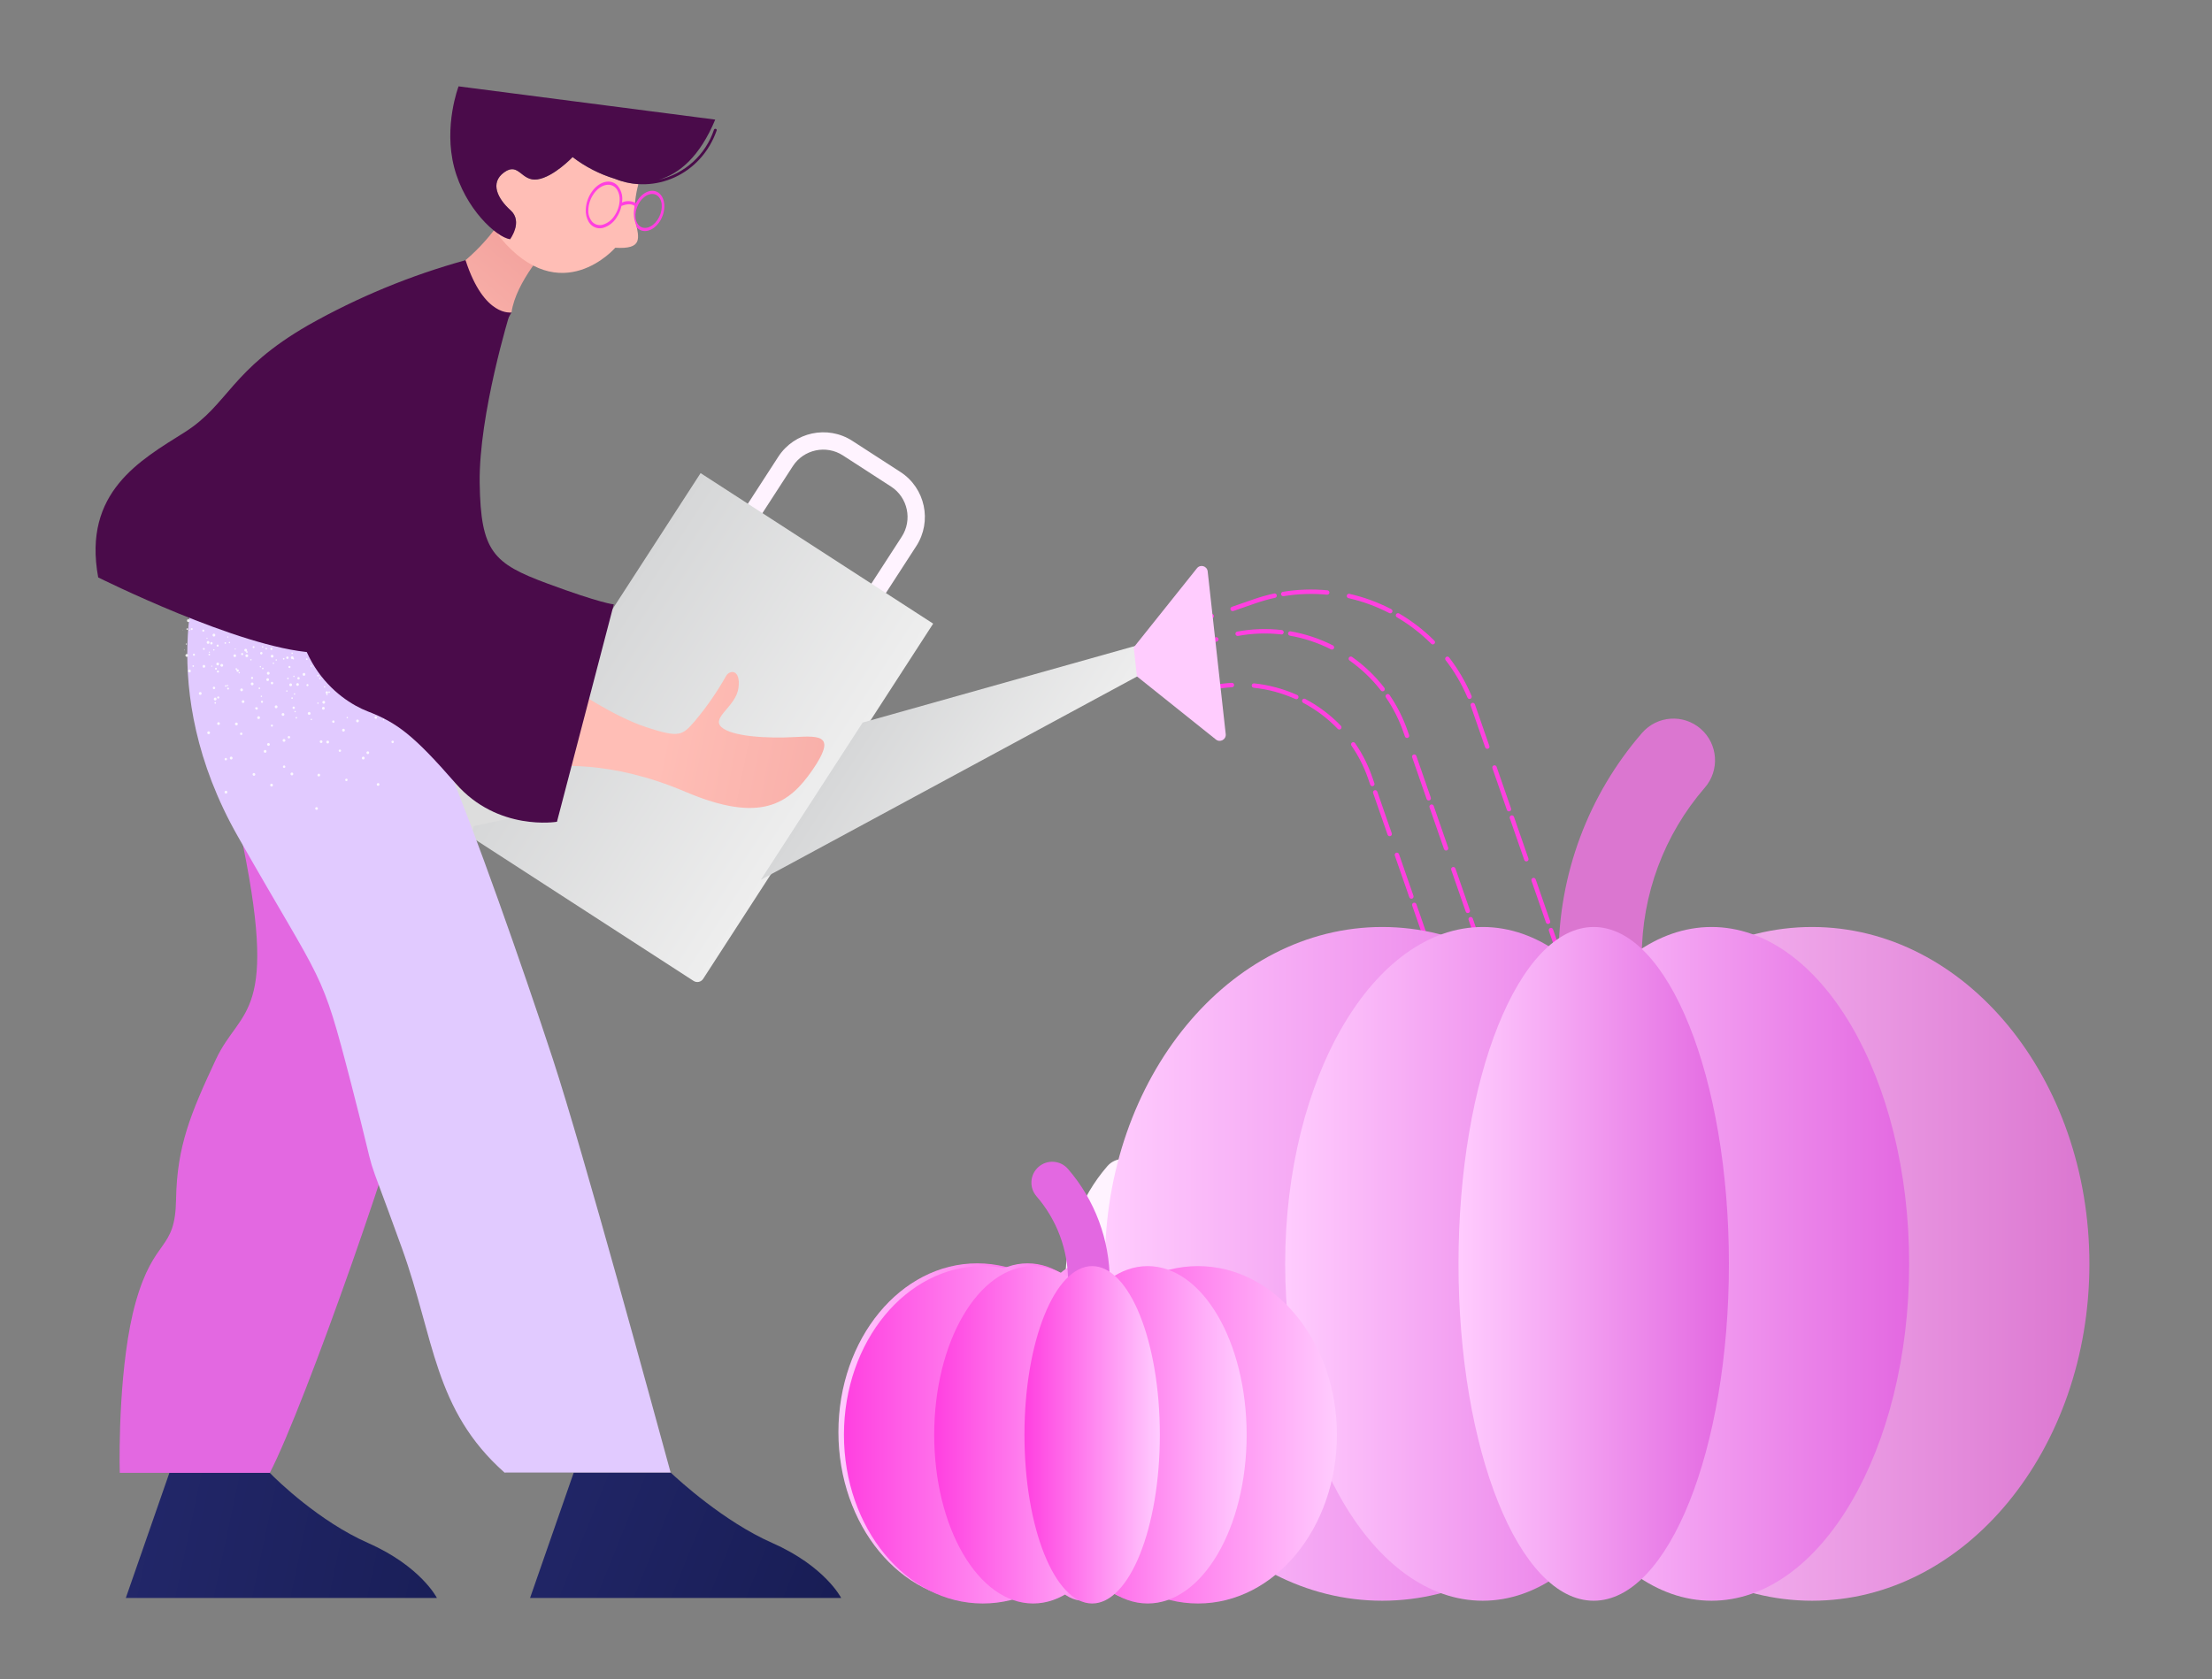 <svg width="187" height="142" viewBox="0 0 187 142" fill="none" xmlns="http://www.w3.org/2000/svg">
<rect x="0" y="0" width="187" height="142" fill="#808080" stroke="none"/>
<path d="M127.453 99.248C127.55 99.214 127.602 99.108 127.568 99.011L126.344 95.486C126.311 95.388 126.204 95.337 126.107 95.371C126.01 95.404 125.958 95.511 125.992 95.608L127.216 99.133C127.249 99.23 127.356 99.282 127.453 99.248ZM125.985 95.018C126.082 94.984 126.133 94.878 126.1 94.781L124.876 91.256C124.842 91.159 124.736 91.107 124.639 91.141C124.542 91.175 124.49 91.281 124.524 91.378L125.748 94.903C125.781 95 125.888 95.052 125.985 95.018ZM124.15 89.731C124.247 89.697 124.298 89.591 124.264 89.494L123.041 85.969C123.007 85.871 122.901 85.82 122.804 85.854C122.706 85.887 122.655 85.993 122.689 86.091L123.912 89.616C123.946 89.713 124.052 89.765 124.15 89.731ZM122.681 85.501C122.779 85.467 122.83 85.361 122.796 85.264L121.573 81.739C121.539 81.641 121.433 81.59 121.336 81.624C121.238 81.658 121.187 81.764 121.221 81.861L122.444 85.386C122.478 85.483 122.584 85.535 122.681 85.501ZM120.846 80.214C120.944 80.18 120.995 80.074 120.961 79.977L119.738 76.452C119.704 76.354 119.598 76.303 119.5 76.337C119.403 76.37 119.352 76.477 119.386 76.574L120.609 80.099C120.643 80.196 120.749 80.248 120.846 80.214ZM119.378 75.984C119.475 75.95 119.527 75.844 119.493 75.747L118.27 72.222C118.236 72.124 118.13 72.073 118.032 72.107C117.935 72.141 117.884 72.247 117.917 72.344L119.141 75.869C119.175 75.966 119.281 76.018 119.378 75.984ZM117.543 70.697C117.64 70.663 117.692 70.557 117.658 70.46L116.434 66.935C116.401 66.837 116.295 66.786 116.197 66.82C116.1 66.853 116.048 66.959 116.082 67.057L117.306 70.582C117.339 70.679 117.446 70.731 117.543 70.697ZM116.075 66.467C116.172 66.433 116.224 66.327 116.19 66.23L116.006 65.7C115.652 64.68 115.164 63.717 114.556 62.836C114.497 62.751 114.381 62.73 114.296 62.789C114.212 62.847 114.191 62.963 114.249 63.048C114.838 63.901 115.311 64.834 115.654 65.823L115.838 66.352C115.871 66.449 115.978 66.501 116.075 66.467ZM113.285 61.676C113.31 61.667 113.333 61.654 113.353 61.634C113.427 61.563 113.43 61.445 113.358 61.37C112.481 60.458 111.468 59.694 110.346 59.101C110.255 59.053 110.142 59.087 110.094 59.178C110.046 59.269 110.081 59.382 110.172 59.43C111.259 60.005 112.24 60.745 113.09 61.629C113.142 61.683 113.219 61.699 113.285 61.676ZM109.65 59.114C109.697 59.097 109.737 59.063 109.759 59.014C109.802 58.92 109.76 58.81 109.666 58.767C108.508 58.246 107.283 57.915 106.025 57.783C105.923 57.773 105.831 57.847 105.821 57.95C105.81 58.052 105.884 58.144 105.987 58.154C107.205 58.282 108.391 58.602 109.513 59.108C109.558 59.128 109.607 59.129 109.65 59.114ZM104.205 58.101C104.282 58.074 104.335 57.999 104.33 57.914C104.324 57.811 104.236 57.733 104.133 57.739C103.042 57.801 101.96 58.016 100.918 58.377L100.456 58.538C100.359 58.572 100.307 58.678 100.341 58.775C100.375 58.873 100.481 58.924 100.578 58.89L101.04 58.73C102.05 58.38 103.098 58.171 104.155 58.111C104.172 58.11 104.189 58.107 104.205 58.101Z" fill="#FF40E0"/>
<path d="M132.222 100.459C132.319 100.425 132.37 100.319 132.336 100.222L131.113 96.697C131.079 96.599 130.973 96.548 130.876 96.582C130.778 96.615 130.727 96.722 130.761 96.819L131.984 100.344C132.018 100.441 132.124 100.493 132.222 100.459ZM130.753 96.229C130.851 96.195 130.902 96.089 130.868 95.992L129.645 92.467C129.611 92.37 129.505 92.318 129.408 92.352C129.31 92.386 129.259 92.492 129.293 92.589L130.516 96.114C130.55 96.212 130.656 96.263 130.753 96.229ZM128.918 90.942C129.016 90.908 129.067 90.802 129.033 90.704L127.81 87.18C127.776 87.082 127.67 87.031 127.572 87.065C127.475 87.098 127.424 87.204 127.458 87.302L128.681 90.827C128.715 90.924 128.821 90.976 128.918 90.942ZM127.45 86.712C127.547 86.678 127.599 86.572 127.565 86.475L126.342 82.95C126.308 82.852 126.202 82.801 126.104 82.835C126.007 82.869 125.956 82.975 125.989 83.072L127.213 86.597C127.247 86.694 127.353 86.746 127.45 86.712ZM125.615 81.425C125.712 81.391 125.764 81.285 125.73 81.188L124.506 77.663C124.472 77.565 124.366 77.514 124.269 77.547C124.172 77.581 124.12 77.687 124.154 77.785L125.378 81.31C125.411 81.407 125.518 81.459 125.615 81.425ZM124.147 77.195C124.244 77.161 124.295 77.055 124.262 76.958L123.038 73.433C123.004 73.335 122.898 73.284 122.801 73.318C122.704 73.352 122.652 73.458 122.686 73.555L123.91 77.08C123.943 77.177 124.05 77.229 124.147 77.195ZM122.312 71.908C122.409 71.874 122.46 71.768 122.426 71.67L121.203 68.146C121.169 68.048 121.063 67.997 120.966 68.03C120.868 68.064 120.817 68.17 120.851 68.268L122.074 71.793C122.108 71.89 122.214 71.942 122.312 71.908ZM120.843 67.678C120.941 67.644 120.992 67.538 120.958 67.441L119.735 63.916C119.701 63.818 119.595 63.767 119.498 63.801C119.4 63.834 119.349 63.941 119.383 64.038L120.606 67.563C120.64 67.66 120.746 67.712 120.843 67.678ZM119.008 62.391C119.106 62.357 119.157 62.251 119.123 62.153L119.001 61.802C118.626 60.722 118.113 59.701 117.475 58.767C117.416 58.682 117.3 58.659 117.215 58.718C117.131 58.776 117.109 58.892 117.167 58.977C117.787 59.884 118.285 60.876 118.649 61.924L118.771 62.276C118.805 62.373 118.911 62.424 119.008 62.391ZM116.943 58.446C116.962 58.439 116.98 58.429 116.996 58.417C117.078 58.354 117.092 58.236 117.029 58.155C116.256 57.156 115.339 56.279 114.305 55.548C114.221 55.488 114.104 55.508 114.045 55.592C113.985 55.676 114.005 55.793 114.09 55.852C115.094 56.563 115.984 57.414 116.735 58.383C116.785 58.448 116.87 58.471 116.943 58.446ZM112.662 54.916C112.706 54.9 112.745 54.868 112.768 54.824C112.814 54.732 112.777 54.62 112.685 54.573C111.556 54.001 110.352 53.601 109.109 53.383C109.008 53.364 108.911 53.433 108.893 53.535C108.876 53.636 108.943 53.733 109.045 53.75C110.252 53.962 111.421 54.351 112.517 54.906C112.564 54.93 112.616 54.932 112.662 54.916ZM108.399 53.636C108.465 53.613 108.515 53.554 108.524 53.481C108.535 53.378 108.462 53.286 108.359 53.274C107.104 53.13 105.837 53.174 104.594 53.405C104.492 53.423 104.426 53.521 104.445 53.622C104.464 53.724 104.561 53.791 104.662 53.772C105.868 53.548 107.098 53.505 108.317 53.645C108.346 53.648 108.374 53.644 108.399 53.636ZM99.368 55.46L102.889 54.238C102.987 54.204 103.038 54.098 103.004 54C102.97 53.903 102.864 53.852 102.767 53.885L99.246 55.107C99.148 55.141 99.097 55.247 99.131 55.345C99.165 55.442 99.271 55.494 99.368 55.46Z" fill="#FF40E0"/>
<path d="M138.771 100.703C138.869 100.669 138.92 100.563 138.886 100.465L137.898 97.617C137.864 97.52 137.758 97.468 137.66 97.502C137.563 97.536 137.512 97.642 137.546 97.739L138.534 100.588C138.568 100.685 138.674 100.736 138.771 100.703ZM137.538 97.15C137.636 97.116 137.687 97.01 137.653 96.912L136.43 93.387C136.396 93.29 136.29 93.238 136.192 93.272C136.095 93.306 136.044 93.412 136.077 93.51L137.301 97.034C137.335 97.132 137.441 97.183 137.538 97.15ZM135.703 91.862C135.8 91.828 135.852 91.722 135.818 91.625L134.594 88.1C134.561 88.003 134.455 87.951 134.357 87.985C134.26 88.019 134.208 88.125 134.242 88.222L135.466 91.747C135.5 91.844 135.606 91.896 135.703 91.862ZM134.235 87.632C134.332 87.599 134.384 87.493 134.35 87.395L133.126 83.87C133.092 83.773 132.986 83.721 132.889 83.755C132.792 83.789 132.74 83.895 132.774 83.993L133.998 87.517C134.031 87.615 134.137 87.666 134.235 87.632ZM132.4 82.345C132.497 82.311 132.548 82.205 132.515 82.108L131.291 78.583C131.257 78.486 131.151 78.434 131.054 78.468C130.956 78.502 130.905 78.608 130.939 78.705L132.162 82.23C132.196 82.328 132.302 82.379 132.4 82.345ZM130.932 78.115C131.029 78.082 131.08 77.975 131.046 77.878L129.823 74.353C129.789 74.256 129.683 74.204 129.586 74.238C129.488 74.272 129.437 74.378 129.471 74.475L130.694 78C130.728 78.098 130.834 78.149 130.932 78.115ZM129.096 72.828C129.194 72.794 129.245 72.688 129.211 72.591L127.988 69.066C127.954 68.969 127.848 68.917 127.751 68.951C127.653 68.985 127.602 69.091 127.636 69.188L128.859 72.713C128.893 72.811 128.999 72.862 129.096 72.828ZM127.628 68.598C127.726 68.564 127.777 68.458 127.743 68.361L126.52 64.836C126.486 64.739 126.38 64.687 126.282 64.721C126.185 64.755 126.134 64.861 126.167 64.958L127.391 68.483C127.425 68.581 127.531 68.632 127.628 68.598ZM125.793 63.311C125.89 63.277 125.942 63.171 125.908 63.074L124.761 59.769C124.735 59.694 124.709 59.62 124.682 59.547C124.647 59.451 124.542 59.401 124.446 59.434C124.445 59.435 124.444 59.435 124.443 59.435C124.346 59.471 124.296 59.578 124.332 59.675C124.358 59.746 124.384 59.818 124.408 59.89L125.556 63.196C125.59 63.293 125.696 63.345 125.793 63.311ZM124.294 59.093C124.298 59.091 124.302 59.09 124.306 59.088C124.401 59.048 124.445 58.938 124.405 58.844C123.913 57.68 123.274 56.586 122.507 55.59C122.444 55.508 122.327 55.494 122.245 55.556C122.164 55.619 122.148 55.736 122.211 55.818C122.959 56.788 123.582 57.855 124.062 58.989C124.1 59.08 124.203 59.124 124.294 59.093ZM121.19 54.481C121.216 54.472 121.24 54.457 121.261 54.436C121.333 54.364 121.333 54.245 121.26 54.173C120.371 53.284 119.368 52.51 118.279 51.872C118.19 51.82 118.076 51.851 118.024 51.939C117.972 52.028 118.002 52.142 118.091 52.194C119.152 52.816 120.13 53.57 120.997 54.436C121.049 54.489 121.125 54.503 121.19 54.481ZM117.593 51.85C117.636 51.835 117.674 51.803 117.697 51.759C117.744 51.668 117.709 51.555 117.617 51.508C116.498 50.927 115.308 50.492 114.081 50.213C113.981 50.19 113.881 50.253 113.858 50.353C113.836 50.454 113.899 50.554 113.999 50.577C115.195 50.849 116.354 51.273 117.446 51.839C117.493 51.864 117.546 51.866 117.593 51.85ZM112.262 50.275C112.329 50.252 112.38 50.192 112.387 50.117C112.396 50.014 112.321 49.923 112.219 49.913C110.965 49.794 109.699 49.837 108.456 50.041C108.354 50.058 108.285 50.154 108.302 50.256C108.319 50.357 108.415 50.426 108.516 50.41C109.728 50.21 110.962 50.168 112.184 50.285C112.211 50.287 112.238 50.284 112.262 50.275ZM107.815 50.542C107.903 50.511 107.956 50.419 107.936 50.326C107.914 50.225 107.815 50.161 107.714 50.183C107.139 50.309 106.563 50.471 106.003 50.665L104.142 51.311C104.045 51.345 103.993 51.451 104.027 51.548C104.061 51.646 104.167 51.697 104.264 51.664L106.125 51.018C106.671 50.828 107.233 50.67 107.794 50.548C107.801 50.546 107.808 50.544 107.815 50.542ZM98.983 53.497L102.504 52.275C102.601 52.241 102.652 52.135 102.619 52.037C102.585 51.94 102.479 51.888 102.381 51.922L98.86 53.144C98.763 53.178 98.712 53.284 98.745 53.382C98.779 53.479 98.885 53.531 98.983 53.497Z" fill="#FF40E0"/>
<path d="M64.204 49.408L68.273 52.042C70.367 53.398 73.177 52.794 74.535 50.696L77.461 46.177C78.819 44.079 78.22 41.268 76.126 39.912L72.056 37.278C69.962 35.922 67.152 36.526 65.794 38.624L62.868 43.143C61.51 45.242 62.109 48.052 64.204 49.408ZM75.329 41.143C76.746 42.061 77.151 43.962 76.232 45.382L73.306 49.901C72.387 51.32 70.487 51.729 69.07 50.811L65.001 48.177C63.583 47.26 63.178 45.358 64.097 43.939L67.023 39.42C67.942 38 69.842 37.592 71.26 38.509L75.329 41.143Z" fill="#FFF3FF"/>
<path d="M39.956 70.851L58.634 82.943C58.905 83.119 59.268 83.041 59.444 82.769L78.889 52.733L59.228 40.005L39.783 70.04C39.607 70.312 39.684 70.675 39.956 70.851Z" fill="url(#paint0_linear)"/>
<path d="M98.508 53.904L72.924 61.099L64.317 74.394L96.505 56.997L98.508 53.904Z" fill="url(#paint1_linear)"/>
<path d="M102.793 62.532L96.117 57.196L95.845 54.739L101.188 48.05C101.472 47.693 102.045 47.858 102.095 48.311L103.621 62.075C103.671 62.528 103.149 62.816 102.793 62.532Z" fill="#FFCCFE"/>
<path d="M47.3 68.292L40.038 69.855L38.487 77.105L36.93 69.846L29.674 68.292L36.936 66.755L38.487 59.479L40.03 66.747L47.3 68.292Z" fill="#DDDDDD"/>
<path d="M91.842 114.563C90.87 114.563 90.082 113.773 90.082 112.798V108.085C90.082 104.603 91.336 101.237 93.614 98.607C94.252 97.871 95.364 97.793 96.098 98.432C96.833 99.071 96.911 100.185 96.273 100.921C94.552 102.909 93.603 105.453 93.603 108.085V112.798C93.603 113.773 92.815 114.563 91.842 114.563Z" fill="#FFF3FF"/>
<path d="M82.618 135.352C89.101 135.352 94.357 128.966 94.357 121.088C94.357 113.21 89.101 106.823 82.618 106.823C76.135 106.823 70.879 113.21 70.879 121.088C70.879 128.966 76.135 135.352 82.618 135.352Z" fill="url(#paint2_linear)"/>
<path d="M86.873 135.352C91.492 135.352 95.237 128.966 95.237 121.088C95.237 113.21 91.492 106.823 86.873 106.823C82.254 106.823 78.509 113.21 78.509 121.088C78.509 128.966 82.254 135.352 86.873 135.352Z" fill="url(#paint3_linear)"/>
<path d="M100.813 135.352C107.296 135.352 112.551 128.966 112.551 121.088C112.551 113.21 107.296 106.823 100.813 106.823C94.33 106.823 89.074 113.21 89.074 121.088C89.074 128.966 94.33 135.352 100.813 135.352Z" fill="url(#paint4_linear)"/>
<path d="M96.558 135.352C101.177 135.352 104.922 128.966 104.922 121.088C104.922 113.21 101.177 106.823 96.558 106.823C91.939 106.823 88.194 113.21 88.194 121.088C88.194 128.966 91.939 135.352 96.558 135.352Z" fill="url(#paint5_linear)"/>
<path d="M91.569 135.352C94.73 135.352 97.292 128.966 97.292 121.088C97.292 113.21 94.73 106.823 91.569 106.823C88.409 106.823 85.847 113.21 85.847 121.088C85.847 128.966 88.409 135.352 91.569 135.352Z" fill="url(#paint6_linear)"/>
<path d="M135.276 93.838C133.333 93.838 131.759 92.26 131.759 90.314V80.903C131.759 73.949 134.264 67.227 138.814 61.977C140.087 60.507 142.309 60.35 143.775 61.626C145.242 62.902 145.399 65.128 144.126 66.597C140.686 70.566 138.793 75.646 138.793 80.902V90.313C138.792 92.26 137.218 93.838 135.276 93.838Z" fill="#DB76D0"/>
<path d="M116.853 135.352C129.8 135.352 140.297 122.599 140.297 106.867C140.297 91.136 129.8 78.383 116.853 78.383C103.905 78.383 93.408 91.136 93.408 106.867C93.408 122.599 103.905 135.352 116.853 135.352Z" fill="url(#paint7_linear)"/>
<path d="M125.351 135.352C134.577 135.352 142.055 122.599 142.055 106.867C142.055 91.136 134.577 78.383 125.351 78.383C116.126 78.383 108.647 91.136 108.647 106.867C108.647 122.599 116.126 135.352 125.351 135.352Z" fill="url(#paint8_linear)"/>
<path d="M153.192 135.352C166.14 135.352 176.636 122.599 176.636 106.867C176.636 91.136 166.14 78.383 153.192 78.383C140.244 78.383 129.748 91.136 129.748 106.867C129.748 122.599 140.244 135.352 153.192 135.352Z" fill="url(#paint9_linear)"/>
<path d="M144.693 135.352C153.919 135.352 161.398 122.599 161.398 106.867C161.398 91.136 153.919 78.383 144.693 78.383C135.468 78.383 127.989 91.136 127.989 106.867C127.989 122.599 135.468 135.352 144.693 135.352Z" fill="url(#paint10_linear)"/>
<path d="M134.73 135.352C141.042 135.352 146.159 122.599 146.159 106.867C146.159 91.136 141.042 78.383 134.73 78.383C128.417 78.383 123.3 91.136 123.3 106.867C123.3 122.599 128.417 135.352 134.73 135.352Z" fill="url(#paint11_linear)"/>
<path d="M92.056 114.796C93.029 114.796 93.817 114.006 93.817 113.031V108.319C93.817 104.836 92.562 101.47 90.284 98.841C89.647 98.105 88.534 98.026 87.8 98.665C87.066 99.304 86.987 100.419 87.625 101.155C89.347 103.142 90.295 105.686 90.295 108.318V113.031C90.295 114.006 91.083 114.796 92.056 114.796Z" fill="#E368E1"/>
<path d="M101.28 135.586C94.797 135.586 89.542 129.199 89.542 121.321C89.542 113.443 94.797 107.056 101.28 107.056C107.763 107.056 113.019 113.443 113.019 121.321C113.019 129.199 107.763 135.586 101.28 135.586Z" fill="url(#paint12_linear)"/>
<path d="M97.025 135.586C92.406 135.586 88.662 129.199 88.662 121.321C88.662 113.443 92.406 107.056 97.025 107.056C101.645 107.056 105.389 113.443 105.389 121.321C105.389 129.199 101.645 135.586 97.025 135.586Z" fill="url(#paint13_linear)"/>
<path d="M83.086 135.586C76.603 135.586 71.347 129.199 71.347 121.321C71.347 113.443 76.603 107.056 83.086 107.056C89.569 107.056 94.824 113.443 94.824 121.321C94.824 129.199 89.569 135.586 83.086 135.586Z" fill="url(#paint14_linear)"/>
<path d="M87.34 135.586C82.721 135.586 78.977 129.199 78.977 121.321C78.977 113.443 82.721 107.056 87.34 107.056C91.96 107.056 95.704 113.443 95.704 121.321C95.704 129.199 91.96 135.586 87.34 135.586Z" fill="url(#paint15_linear)"/>
<path d="M92.329 135.586C89.169 135.586 86.606 129.199 86.606 121.321C86.606 113.443 89.169 107.056 92.329 107.056C95.49 107.056 98.052 113.443 98.052 121.321C98.052 129.199 95.49 135.586 92.329 135.586Z" fill="url(#paint16_linear)"/>
<path d="M65.268 130.458C61.222 128.673 57.413 125.187 56.693 124.513H48.504L44.811 135.118L71.112 135.119C71.113 135.119 69.764 132.442 65.268 130.458Z" fill="url(#paint17_linear)"/>
<path d="M31.093 130.458C27.046 128.673 23.446 125.211 22.809 124.538L14.321 124.537L10.636 135.118L36.937 135.119C36.937 135.119 35.588 132.442 31.093 130.458Z" fill="url(#paint18_linear)"/>
<path d="M22.464 47.504L21.586 50.854C19.302 57.013 18.841 63.697 20.257 70.109C23.724 86.185 20.341 85.081 18.237 89.609C16.125 94.134 14.96 96.915 14.885 101.396C14.816 105.881 13.051 104.502 11.463 110.137C10.068 115.111 10.073 122.823 10.126 124.538L22.81 124.539C25.761 118.878 34.185 94.839 35.339 88.925C36.38 83.579 36.792 77.335 36.811 71.605L36.87 54.216L22.464 47.504Z" fill="#E368E1"/>
<path d="M42.654 124.52C42.697 124.518 42.739 124.513 42.783 124.513H56.694C55.389 119.755 49.322 97.439 46.734 89.542C44.14 81.628 40.026 69.954 37.714 64.499C35.411 61.278 35.457 61.215 33.928 59.371C31.179 56.057 28.381 55.359 27.401 51.225C24.301 50.708 20.233 48.868 17.131 47.275C16.921 47.795 12.925 58.081 20.104 70.719C27.473 83.688 27.096 81.64 29.687 91.64C32.279 101.643 30.301 95.359 33.973 105.527C36.748 113.208 36.662 119.189 42.654 124.52Z" fill="#E1CAFF"/>
<path opacity="0.86" d="M21.957 56.395C21.968 56.426 22.003 56.443 22.034 56.431C22.035 56.431 22.035 56.431 22.036 56.431C22.066 56.417 22.08 56.381 22.066 56.35C22.055 56.319 22.02 56.303 21.989 56.314C21.988 56.315 21.988 56.315 21.987 56.315C21.958 56.33 21.945 56.365 21.957 56.395ZM23.298 55.828C23.309 55.859 23.344 55.875 23.375 55.864C23.375 55.863 23.376 55.863 23.377 55.863C23.408 55.85 23.423 55.814 23.411 55.782C23.4 55.751 23.365 55.735 23.334 55.746C23.333 55.747 23.333 55.747 23.332 55.747C23.302 55.761 23.287 55.796 23.298 55.828ZM24.643 55.26C24.652 55.289 24.683 55.306 24.713 55.297C24.715 55.297 24.716 55.296 24.718 55.296C24.749 55.282 24.764 55.247 24.752 55.215C24.741 55.183 24.706 55.167 24.675 55.179C24.674 55.179 24.674 55.179 24.673 55.179C24.644 55.191 24.629 55.224 24.64 55.254C24.641 55.256 24.642 55.258 24.643 55.26ZM26.296 60.89C26.325 60.903 26.36 60.889 26.373 60.86C26.373 60.859 26.374 60.858 26.374 60.858C26.387 60.827 26.373 60.791 26.343 60.778C26.313 60.765 26.278 60.778 26.265 60.808C26.265 60.809 26.265 60.809 26.265 60.81C26.251 60.841 26.265 60.876 26.296 60.89ZM26.854 59.512C26.886 59.524 26.921 59.51 26.936 59.479C26.947 59.448 26.932 59.413 26.901 59.4C26.873 59.386 26.84 59.397 26.826 59.424C26.825 59.427 26.823 59.429 26.823 59.432C26.81 59.463 26.824 59.498 26.854 59.512ZM27.416 58.134C27.446 58.147 27.481 58.133 27.494 58.103C27.494 58.103 27.494 58.102 27.494 58.102C27.507 58.069 27.493 58.033 27.463 58.017C27.43 58.007 27.395 58.023 27.382 58.054C27.37 58.086 27.385 58.121 27.416 58.134ZM32.374 60.874C32.385 60.905 32.42 60.921 32.451 60.91C32.452 60.91 32.452 60.91 32.452 60.909C32.484 60.894 32.497 60.857 32.481 60.826C32.468 60.799 32.437 60.785 32.408 60.793C32.377 60.807 32.361 60.842 32.374 60.874ZM24.208 58.473C24.228 58.495 24.262 58.499 24.285 58.48C24.287 58.478 24.289 58.476 24.29 58.474C24.314 58.452 24.315 58.416 24.294 58.392C24.293 58.391 24.292 58.39 24.291 58.389C24.272 58.366 24.238 58.363 24.215 58.382C24.213 58.384 24.211 58.386 24.209 58.388C24.186 58.41 24.184 58.446 24.206 58.47C24.206 58.471 24.207 58.472 24.208 58.473ZM25.238 57.421C25.255 57.44 25.283 57.443 25.304 57.428L25.308 57.428C25.313 57.428 25.317 57.426 25.32 57.422C25.334 57.408 25.341 57.388 25.338 57.369C25.335 57.355 25.33 57.343 25.321 57.333C25.299 57.31 25.262 57.309 25.239 57.331C25.239 57.332 25.239 57.332 25.238 57.332C25.214 57.356 25.214 57.396 25.238 57.42C25.237 57.421 25.238 57.421 25.238 57.421ZM26.267 56.369C26.29 56.391 26.326 56.39 26.348 56.367C26.348 56.367 26.348 56.367 26.349 56.366C26.373 56.344 26.375 56.308 26.353 56.284C26.352 56.283 26.351 56.282 26.35 56.281C26.331 56.258 26.297 56.255 26.274 56.274C26.272 56.276 26.27 56.278 26.268 56.28C26.244 56.304 26.244 56.344 26.268 56.368C26.267 56.369 26.267 56.369 26.267 56.369ZM29.295 60.678C29.297 60.712 29.323 60.739 29.357 60.742C29.392 60.74 29.419 60.711 29.418 60.676C29.417 60.643 29.39 60.616 29.356 60.615C29.323 60.618 29.297 60.645 29.295 60.678ZM18.387 61.26C18.425 61.307 18.494 61.315 18.542 61.276C18.544 61.275 18.547 61.273 18.549 61.27C18.596 61.228 18.601 61.156 18.56 61.108C18.522 61.061 18.453 61.053 18.405 61.092C18.403 61.093 18.4 61.095 18.398 61.097C18.352 61.14 18.347 61.212 18.387 61.26ZM20.463 59.404C20.502 59.451 20.571 59.458 20.619 59.419C20.621 59.418 20.623 59.416 20.625 59.414C20.674 59.371 20.678 59.297 20.635 59.248C20.597 59.202 20.528 59.195 20.481 59.233C20.48 59.234 20.479 59.236 20.477 59.237C20.43 59.28 20.424 59.352 20.463 59.404ZM22.543 57.547C22.584 57.594 22.656 57.6 22.703 57.559C22.704 57.558 22.704 57.558 22.705 57.558C22.752 57.514 22.757 57.441 22.715 57.391C22.674 57.344 22.602 57.339 22.554 57.38L22.553 57.381C22.505 57.423 22.5 57.498 22.543 57.547ZM24.619 55.691C24.65 55.724 24.699 55.736 24.742 55.72C24.756 55.718 24.77 55.711 24.781 55.701C24.798 55.686 24.809 55.664 24.814 55.642L24.818 55.641C24.827 55.603 24.817 55.563 24.791 55.535C24.753 55.487 24.684 55.48 24.636 55.518C24.634 55.52 24.632 55.522 24.63 55.524C24.583 55.568 24.578 55.641 24.619 55.691ZM26.646 68.355C26.642 68.418 26.69 68.474 26.753 68.479C26.814 68.485 26.868 68.441 26.874 68.38C26.875 68.378 26.875 68.375 26.875 68.373C26.879 68.309 26.831 68.254 26.767 68.249C26.705 68.244 26.651 68.292 26.646 68.354C26.646 68.354 26.646 68.354 26.646 68.355ZM26.838 65.532C26.832 65.595 26.878 65.651 26.941 65.656C27.004 65.662 27.059 65.616 27.065 65.553C27.066 65.551 27.066 65.548 27.066 65.546C27.072 65.483 27.026 65.427 26.963 65.421C26.898 65.42 26.844 65.468 26.838 65.532ZM27.033 62.705C27.027 62.768 27.073 62.823 27.136 62.829C27.137 62.829 27.138 62.829 27.14 62.829C27.201 62.835 27.255 62.791 27.261 62.73C27.261 62.728 27.261 62.725 27.261 62.723C27.264 62.659 27.217 62.603 27.154 62.594C27.09 62.592 27.036 62.641 27.033 62.705ZM27.224 59.882C27.218 59.945 27.265 60.001 27.328 60.006C27.39 60.012 27.446 59.966 27.452 59.903C27.452 59.901 27.452 59.898 27.452 59.896C27.459 59.834 27.413 59.778 27.35 59.771C27.287 59.765 27.231 59.81 27.224 59.873C27.225 59.877 27.224 59.88 27.224 59.882ZM17.132 56.381C17.15 56.44 17.213 56.473 17.272 56.455C17.274 56.454 17.275 56.454 17.277 56.453C17.337 56.431 17.369 56.364 17.347 56.303C17.327 56.244 17.263 56.211 17.203 56.231C17.203 56.231 17.202 56.231 17.202 56.231C17.142 56.253 17.11 56.32 17.132 56.381ZM19.743 55.48C19.76 55.541 19.824 55.575 19.884 55.557C19.944 55.534 19.975 55.468 19.955 55.408C19.938 55.35 19.879 55.316 19.821 55.332C19.819 55.333 19.816 55.334 19.813 55.335C19.754 55.355 19.722 55.419 19.741 55.478C19.742 55.479 19.743 55.48 19.743 55.48ZM21.418 65.585C21.472 65.614 21.539 65.594 21.568 65.54C21.569 65.538 21.57 65.536 21.571 65.534C21.599 65.476 21.575 65.406 21.517 65.376C21.463 65.347 21.395 65.368 21.366 65.422C21.365 65.424 21.364 65.426 21.363 65.428C21.337 65.487 21.361 65.556 21.418 65.585ZM22.646 63.051C22.7 63.08 22.767 63.059 22.796 63.006C22.797 63.004 22.798 63.002 22.799 63C22.828 62.941 22.804 62.871 22.745 62.842C22.691 62.813 22.624 62.834 22.595 62.888C22.594 62.89 22.593 62.892 22.592 62.894C22.566 62.952 22.589 63.021 22.646 63.051ZM23.876 60.52C23.933 60.547 24.001 60.522 24.028 60.465C24.056 60.407 24.034 60.338 23.978 60.307C23.92 60.279 23.851 60.302 23.821 60.359C23.795 60.419 23.818 60.488 23.876 60.52ZM25.104 57.981C25.157 58.011 25.224 57.99 25.253 57.936C25.255 57.934 25.256 57.932 25.256 57.93C25.283 57.872 25.262 57.803 25.206 57.772C25.149 57.745 25.081 57.77 25.054 57.827C25.054 57.827 25.053 57.828 25.053 57.828C25.024 57.882 25.045 57.95 25.1 57.98C25.102 57.98 25.102 57.981 25.104 57.981ZM31.856 66.369C31.875 66.429 31.94 66.462 32 66.442C32.059 66.423 32.092 66.359 32.073 66.299C32.072 66.298 32.072 66.297 32.072 66.296C32.058 66.238 31.999 66.202 31.941 66.216C31.937 66.217 31.933 66.218 31.93 66.219C31.871 66.243 31.839 66.308 31.856 66.369ZM30.985 63.681C31.002 63.742 31.066 63.777 31.126 63.759C31.187 63.742 31.222 63.678 31.204 63.618C31.203 63.615 31.202 63.611 31.201 63.608C31.183 63.549 31.12 63.516 31.061 63.534C31.059 63.535 31.058 63.535 31.056 63.536C30.996 63.557 30.965 63.622 30.985 63.681ZM30.115 60.998C30.131 61.055 30.191 61.089 30.248 61.073C30.251 61.072 30.254 61.071 30.256 61.07C30.318 61.05 30.351 60.985 30.331 60.923C30.331 60.922 30.331 60.921 30.331 60.92C30.311 60.86 30.246 60.828 30.186 60.847C30.186 60.847 30.186 60.848 30.185 60.848C30.125 60.871 30.094 60.937 30.115 60.998ZM15.564 55.014C15.58 54.991 15.586 54.963 15.582 54.935C15.577 54.919 15.568 54.904 15.556 54.893C15.56 54.93 15.562 54.972 15.564 55.014ZM17.775 54.416C17.787 54.47 17.841 54.504 17.895 54.492C17.949 54.48 17.984 54.427 17.972 54.373C17.971 54.371 17.971 54.369 17.97 54.367C17.962 54.315 17.912 54.28 17.86 54.289C17.857 54.289 17.853 54.29 17.849 54.291C17.795 54.304 17.762 54.359 17.775 54.414C17.775 54.414 17.775 54.415 17.775 54.416ZM19.036 64.28C19.082 64.309 19.144 64.296 19.174 64.249C19.174 64.249 19.175 64.248 19.175 64.247C19.206 64.199 19.193 64.136 19.145 64.105C19.145 64.104 19.144 64.104 19.144 64.104C19.099 64.074 19.039 64.085 19.008 64.129C19.007 64.131 19.005 64.134 19.004 64.136C18.975 64.185 18.989 64.248 19.036 64.28ZM20.338 62.136C20.385 62.166 20.446 62.152 20.476 62.105C20.477 62.105 20.477 62.104 20.477 62.103C20.508 62.054 20.494 61.988 20.445 61.956C20.397 61.928 20.335 61.944 20.306 61.992L20.306 61.992C20.275 62.04 20.289 62.105 20.337 62.136C20.337 62.136 20.338 62.136 20.338 62.136ZM21.598 59.931C21.602 59.957 21.617 59.98 21.64 59.993C21.687 60.022 21.748 60.008 21.778 59.962C21.779 59.961 21.779 59.961 21.779 59.96C21.81 59.91 21.796 59.845 21.747 59.812C21.719 59.793 21.682 59.791 21.652 59.805L21.647 59.805C21.63 59.813 21.615 59.827 21.608 59.845C21.59 59.871 21.587 59.903 21.598 59.931ZM22.941 57.849C22.989 57.877 23.05 57.862 23.081 57.817C23.11 57.767 23.096 57.702 23.048 57.669C23.002 57.639 22.94 57.653 22.91 57.699C22.91 57.7 22.91 57.7 22.909 57.701C22.878 57.752 22.892 57.817 22.941 57.849ZM24.243 55.706C24.291 55.734 24.353 55.718 24.381 55.67L24.382 55.67C24.411 55.621 24.397 55.559 24.351 55.526C24.302 55.497 24.238 55.511 24.207 55.559C24.179 55.61 24.195 55.673 24.243 55.706ZM29.184 65.968C29.198 66.024 29.254 66.059 29.31 66.047C29.367 66.031 29.398 65.973 29.383 65.917C29.368 65.865 29.316 65.832 29.262 65.842C29.208 65.858 29.174 65.912 29.184 65.968ZM28.636 63.508C28.653 63.561 28.71 63.59 28.763 63.573C28.816 63.556 28.845 63.499 28.828 63.447C28.811 63.397 28.76 63.368 28.709 63.38C28.654 63.396 28.622 63.453 28.636 63.508ZM28.082 61.041C28.093 61.096 28.145 61.132 28.201 61.122C28.202 61.122 28.203 61.122 28.204 61.122C28.258 61.11 28.291 61.058 28.28 61.005C28.279 61.002 28.279 61 28.278 60.997C28.268 60.942 28.215 60.906 28.16 60.916C28.159 60.917 28.157 60.917 28.156 60.917C28.103 60.932 28.07 60.987 28.082 61.041ZM27.53 58.583C27.542 58.637 27.596 58.671 27.65 58.658C27.651 58.658 27.651 58.658 27.651 58.658C27.707 58.645 27.742 58.589 27.729 58.533C27.716 58.479 27.663 58.444 27.607 58.454C27.552 58.47 27.518 58.526 27.53 58.583ZM18.009 58.231C18.039 58.276 18.1 58.288 18.145 58.258C18.147 58.256 18.149 58.254 18.152 58.253C18.197 58.22 18.207 58.157 18.175 58.112C18.174 58.111 18.174 58.111 18.174 58.11C18.144 58.064 18.083 58.05 18.037 58.08C18.035 58.081 18.032 58.082 18.031 58.084C17.986 58.12 17.977 58.184 18.009 58.231ZM20.009 56.762C20.04 56.808 20.101 56.82 20.147 56.79C20.148 56.789 20.148 56.789 20.149 56.789C20.195 56.754 20.206 56.689 20.174 56.641C20.141 56.595 20.078 56.584 20.031 56.615C19.985 56.65 19.976 56.715 20.009 56.762ZM22.006 55.293C22.036 55.34 22.1 55.352 22.146 55.321C22.147 55.321 22.148 55.32 22.149 55.319C22.194 55.284 22.205 55.22 22.174 55.172C22.143 55.127 22.081 55.115 22.035 55.147C22.034 55.148 22.033 55.149 22.032 55.15C21.985 55.182 21.973 55.245 22.005 55.292C22.005 55.293 22.006 55.293 22.006 55.293ZM23.919 64.815C23.91 64.871 23.948 64.924 24.005 64.934C24.059 64.943 24.111 64.906 24.12 64.851C24.12 64.85 24.12 64.85 24.121 64.85C24.13 64.793 24.094 64.74 24.039 64.726C23.981 64.718 23.927 64.757 23.919 64.815ZM24.327 62.321C24.316 62.375 24.351 62.428 24.405 62.44C24.459 62.451 24.512 62.416 24.524 62.362C24.524 62.36 24.524 62.358 24.525 62.357C24.533 62.3 24.498 62.247 24.442 62.233C24.386 62.225 24.335 62.265 24.327 62.321ZM24.731 59.827C24.721 59.883 24.758 59.936 24.813 59.947C24.87 59.955 24.922 59.915 24.93 59.859C24.937 59.805 24.901 59.754 24.847 59.743C24.794 59.733 24.743 59.767 24.732 59.82C24.732 59.822 24.732 59.825 24.731 59.827ZM25.136 57.334C25.125 57.389 25.162 57.442 25.218 57.453C25.249 57.46 25.282 57.451 25.305 57.428L25.309 57.428C25.324 57.411 25.334 57.391 25.338 57.369C25.346 57.312 25.308 57.26 25.252 57.25C25.197 57.241 25.145 57.278 25.136 57.333C25.136 57.333 25.136 57.333 25.136 57.334ZM33.113 62.794C33.141 62.838 33.199 62.851 33.243 62.823C33.246 62.821 33.249 62.819 33.252 62.817C33.299 62.784 33.311 62.718 33.277 62.67C33.244 62.624 33.18 62.615 33.134 62.648C33.088 62.682 33.078 62.748 33.113 62.794C33.112 62.794 33.113 62.794 33.113 62.794ZM31.686 60.736C31.718 60.782 31.781 60.794 31.828 60.762C31.829 60.762 31.829 60.762 31.829 60.762C31.875 60.726 31.884 60.662 31.85 60.615C31.82 60.569 31.759 60.557 31.713 60.587C31.712 60.587 31.712 60.588 31.711 60.588C31.663 60.621 31.651 60.687 31.684 60.734C31.685 60.734 31.685 60.735 31.686 60.736ZM19.196 58.015C19.221 58.037 19.259 58.036 19.282 58.011C19.303 57.985 19.302 57.947 19.278 57.923C19.253 57.901 19.215 57.902 19.192 57.927C19.171 57.953 19.172 57.991 19.196 58.015ZM20.184 56.927C20.208 56.949 20.247 56.948 20.269 56.923C20.291 56.898 20.289 56.859 20.266 56.835C20.241 56.813 20.203 56.814 20.18 56.839C20.159 56.865 20.16 56.903 20.184 56.927ZM21.175 55.835C21.198 55.856 21.234 55.856 21.255 55.833C21.256 55.832 21.256 55.832 21.256 55.831C21.28 55.809 21.281 55.772 21.258 55.748C21.256 55.746 21.255 55.745 21.253 55.743C21.23 55.721 21.194 55.722 21.172 55.745C21.172 55.745 21.172 55.745 21.171 55.746C21.147 55.769 21.147 55.806 21.17 55.83C21.172 55.832 21.173 55.833 21.175 55.835ZM22.162 54.746C22.185 54.768 22.221 54.767 22.243 54.745C22.244 54.744 22.244 54.744 22.244 54.743C22.269 54.718 22.269 54.679 22.244 54.654C22.22 54.632 22.182 54.634 22.159 54.658C22.137 54.684 22.139 54.722 22.162 54.746ZM24.889 60.173C24.891 60.206 24.919 60.23 24.952 60.228C24.984 60.226 25.009 60.198 25.007 60.165C25.005 60.134 24.978 60.109 24.946 60.11C24.913 60.112 24.887 60.14 24.889 60.173C24.889 60.172 24.889 60.172 24.889 60.173ZM24.836 58.683C24.839 58.717 24.868 58.742 24.902 58.742C24.935 58.74 24.961 58.712 24.959 58.678C24.96 58.647 24.934 58.62 24.903 58.619C24.901 58.619 24.9 58.619 24.898 58.619C24.864 58.62 24.836 58.648 24.836 58.681C24.836 58.682 24.836 58.683 24.836 58.683ZM24.788 57.193C24.788 57.226 24.815 57.252 24.848 57.252C24.88 57.252 24.907 57.225 24.907 57.193C24.907 57.192 24.907 57.19 24.907 57.189C24.907 57.158 24.882 57.131 24.85 57.13C24.849 57.13 24.847 57.13 24.846 57.13C24.812 57.132 24.786 57.16 24.788 57.193ZM24.739 55.703L24.741 55.72C24.751 55.745 24.774 55.761 24.801 55.762C24.834 55.761 24.86 55.732 24.858 55.699C24.857 55.674 24.841 55.651 24.818 55.642L24.813 55.642C24.808 55.64 24.802 55.639 24.797 55.64C24.765 55.641 24.739 55.667 24.739 55.699C24.739 55.7 24.739 55.701 24.739 55.703ZM18.023 54.977C18.037 55.006 18.071 55.02 18.102 55.008C18.131 54.991 18.144 54.955 18.131 54.923C18.119 54.894 18.086 54.879 18.057 54.89C18.055 54.891 18.054 54.891 18.053 54.892C18.023 54.909 18.01 54.945 18.023 54.977ZM19.341 54.358C19.354 54.388 19.389 54.402 19.419 54.389C19.45 54.376 19.464 54.341 19.451 54.311C19.45 54.31 19.45 54.309 19.45 54.309C19.44 54.28 19.409 54.264 19.38 54.273C19.377 54.275 19.374 54.276 19.372 54.277C19.341 54.291 19.327 54.327 19.341 54.358C19.341 54.358 19.341 54.358 19.341 54.358ZM22.077 58.937C22.108 58.946 22.141 58.931 22.154 58.9C22.166 58.869 22.151 58.834 22.12 58.822C22.12 58.821 22.119 58.821 22.119 58.821C22.09 58.808 22.056 58.822 22.044 58.85C22.043 58.852 22.042 58.855 22.041 58.857C22.03 58.889 22.046 58.924 22.077 58.937ZM22.587 57.541C22.619 57.552 22.655 57.534 22.666 57.502C22.677 57.471 22.66 57.437 22.629 57.425C22.601 57.411 22.567 57.424 22.553 57.452C22.553 57.453 22.552 57.455 22.551 57.457C22.538 57.489 22.553 57.526 22.585 57.54C22.586 57.54 22.587 57.54 22.587 57.541ZM23.093 56.14C23.122 56.153 23.156 56.14 23.168 56.111C23.169 56.109 23.17 56.106 23.171 56.104C23.182 56.072 23.166 56.037 23.136 56.025C23.104 56.015 23.071 56.031 23.058 56.061C23.046 56.092 23.061 56.127 23.092 56.14C23.092 56.14 23.093 56.14 23.093 56.14ZM27.586 58.752C27.598 58.782 27.631 58.797 27.661 58.785C27.662 58.785 27.663 58.784 27.664 58.783C27.695 58.77 27.709 58.734 27.694 58.703C27.694 58.703 27.694 58.703 27.694 58.703C27.685 58.674 27.654 58.658 27.625 58.668C27.622 58.669 27.619 58.67 27.616 58.672C27.586 58.686 27.572 58.722 27.586 58.752ZM26.985 57.396C26.999 57.427 27.035 57.441 27.066 57.427C27.067 57.427 27.067 57.427 27.067 57.426C27.096 57.411 27.107 57.376 27.093 57.347C27.083 57.318 27.052 57.302 27.023 57.312C27.02 57.313 27.017 57.314 27.015 57.315C26.984 57.33 26.971 57.365 26.985 57.396ZM15.764 53.209C15.772 53.246 15.809 53.269 15.845 53.261H15.845C15.883 53.252 15.907 53.215 15.9 53.177C15.892 53.14 15.854 53.117 15.817 53.125C15.816 53.125 15.816 53.126 15.815 53.126C15.778 53.134 15.756 53.17 15.764 53.207C15.764 53.208 15.764 53.209 15.764 53.209ZM18.162 59.494C18.192 59.514 18.232 59.506 18.251 59.477C18.252 59.476 18.253 59.474 18.254 59.473C18.275 59.441 18.267 59.397 18.235 59.376C18.234 59.375 18.233 59.375 18.233 59.374C18.203 59.354 18.163 59.362 18.143 59.392C18.143 59.393 18.142 59.395 18.141 59.396C18.121 59.429 18.13 59.472 18.162 59.494ZM19.05 58.061C19.082 58.082 19.125 58.072 19.145 58.04C19.145 58.039 19.146 58.039 19.146 58.039C19.166 58.006 19.156 57.963 19.124 57.941C19.095 57.921 19.055 57.929 19.035 57.958C19.034 57.959 19.034 57.961 19.033 57.962C19.01 57.994 19.017 58.037 19.048 58.06C19.049 58.06 19.05 58.061 19.05 58.061ZM19.942 56.627C19.971 56.644 20.008 56.639 20.03 56.615C20.034 56.61 20.038 56.61 20.038 56.606C20.058 56.572 20.048 56.529 20.016 56.507C19.984 56.487 19.941 56.496 19.921 56.529C19.921 56.529 19.921 56.529 19.921 56.529C19.901 56.563 19.91 56.605 19.942 56.627ZM20.834 55.194C20.866 55.214 20.909 55.204 20.929 55.172C20.929 55.172 20.93 55.172 20.93 55.172C20.95 55.138 20.94 55.095 20.908 55.073C20.889 55.059 20.863 55.058 20.842 55.07C20.834 55.071 20.83 55.076 20.826 55.077L20.813 55.095C20.793 55.128 20.802 55.172 20.834 55.194ZM24.985 60.709C24.99 60.743 25.022 60.767 25.057 60.762C25.06 60.762 25.063 60.761 25.066 60.76C25.102 60.751 25.125 60.714 25.116 60.677C25.107 60.64 25.072 60.616 25.035 60.621C24.998 60.632 24.975 60.671 24.985 60.709ZM24.626 59.047C24.635 59.084 24.672 59.108 24.71 59.099C24.71 59.099 24.711 59.099 24.711 59.099C24.748 59.089 24.77 59.052 24.762 59.015C24.753 58.979 24.718 58.955 24.68 58.959C24.643 58.971 24.619 59.009 24.626 59.047ZM24.275 57.38C24.278 57.416 24.31 57.442 24.345 57.438C24.349 57.438 24.352 57.438 24.356 57.436C24.393 57.427 24.415 57.39 24.407 57.353C24.397 57.316 24.362 57.292 24.325 57.297C24.289 57.307 24.267 57.343 24.275 57.38ZM23.92 55.718C23.923 55.753 23.954 55.779 23.99 55.776C23.994 55.776 23.997 55.775 24.001 55.774C24.038 55.764 24.06 55.728 24.051 55.691C24.044 55.653 24.008 55.628 23.97 55.635C23.934 55.645 23.911 55.681 23.92 55.718ZM16.278 56.359C16.297 56.39 16.338 56.401 16.37 56.382C16.372 56.381 16.373 56.38 16.375 56.378C16.404 56.354 16.41 56.312 16.39 56.279C16.37 56.248 16.328 56.24 16.297 56.26C16.296 56.261 16.295 56.262 16.293 56.263C16.264 56.286 16.257 56.328 16.278 56.359ZM17.635 55.387C17.655 55.417 17.696 55.425 17.726 55.405C17.727 55.404 17.727 55.404 17.728 55.404C17.761 55.382 17.77 55.337 17.747 55.304C17.747 55.304 17.747 55.304 17.747 55.304C17.725 55.272 17.682 55.266 17.651 55.287L17.65 55.288C17.62 55.312 17.613 55.355 17.635 55.387ZM18.991 54.412C19.008 54.441 19.047 54.451 19.077 54.433C19.079 54.431 19.081 54.43 19.084 54.428C19.115 54.408 19.125 54.366 19.105 54.334C19.104 54.333 19.104 54.333 19.104 54.332C19.082 54.301 19.039 54.292 19.006 54.312C18.977 54.337 18.97 54.38 18.991 54.412ZM21.598 59.931C21.606 59.937 21.615 59.941 21.625 59.944C21.662 59.951 21.696 59.926 21.703 59.89C21.704 59.889 21.704 59.888 21.704 59.886C21.71 59.85 21.688 59.815 21.652 59.805L21.648 59.806C21.611 59.799 21.576 59.824 21.569 59.86C21.569 59.861 21.569 59.862 21.569 59.864C21.564 59.89 21.575 59.917 21.598 59.931ZM21.86 58.185C21.852 58.222 21.875 58.259 21.912 58.267C21.95 58.273 21.986 58.25 21.996 58.213C22.001 58.175 21.977 58.138 21.939 58.128C21.902 58.122 21.866 58.148 21.86 58.185C21.86 58.185 21.86 58.185 21.86 58.185ZM22.149 56.512C22.142 56.549 22.166 56.585 22.204 56.592C22.204 56.592 22.205 56.593 22.205 56.593C22.242 56.599 22.277 56.575 22.283 56.538C22.284 56.538 22.284 56.536 22.284 56.535C22.291 56.498 22.267 56.462 22.229 56.455C22.229 56.455 22.228 56.455 22.228 56.454C22.192 56.448 22.157 56.472 22.15 56.509C22.15 56.51 22.15 56.511 22.149 56.512ZM22.437 54.834C22.431 54.872 22.456 54.908 22.493 54.915C22.527 54.924 22.562 54.904 22.571 54.87C22.572 54.867 22.572 54.864 22.573 54.861C22.581 54.825 22.558 54.788 22.52 54.78C22.483 54.772 22.446 54.795 22.438 54.833C22.437 54.833 22.437 54.834 22.437 54.834ZM27.771 58.57C27.791 58.6 27.833 58.609 27.863 58.588C27.865 58.587 27.866 58.587 27.867 58.585C27.897 58.563 27.904 58.521 27.884 58.49C27.866 58.459 27.827 58.448 27.797 58.465C27.794 58.467 27.792 58.468 27.791 58.469C27.758 58.493 27.75 58.536 27.771 58.57ZM26.827 57.173C26.845 57.203 26.884 57.212 26.913 57.195C26.916 57.193 26.918 57.191 26.92 57.19C26.952 57.169 26.961 57.127 26.941 57.096C26.941 57.095 26.941 57.094 26.94 57.094C26.919 57.062 26.876 57.052 26.845 57.073C26.844 57.073 26.844 57.073 26.843 57.074C26.812 57.097 26.804 57.141 26.827 57.173ZM25.879 55.778C25.899 55.808 25.939 55.817 25.97 55.798C25.972 55.797 25.974 55.795 25.976 55.794C26.006 55.771 26.013 55.729 25.992 55.698C25.973 55.667 25.932 55.656 25.9 55.675C25.898 55.676 25.897 55.677 25.895 55.679C25.866 55.703 25.859 55.745 25.879 55.778ZM15.698 55.494C15.733 55.545 15.803 55.557 15.854 55.522C15.857 55.52 15.859 55.518 15.861 55.517C15.915 55.478 15.927 55.402 15.887 55.348C15.851 55.296 15.778 55.283 15.725 55.32C15.725 55.32 15.724 55.32 15.724 55.321C15.672 55.363 15.66 55.438 15.698 55.494ZM17.989 53.772C18.024 53.825 18.095 53.839 18.147 53.804C18.149 53.802 18.151 53.801 18.152 53.8C18.206 53.76 18.218 53.685 18.179 53.631C18.142 53.578 18.069 53.566 18.017 53.602C18.016 53.603 18.016 53.603 18.015 53.603C17.964 53.644 17.953 53.718 17.989 53.772ZM18.986 66.964C18.978 67.029 19.022 67.089 19.087 67.101C19.151 67.111 19.212 67.067 19.221 67.003C19.221 67.002 19.221 67.002 19.221 67.002C19.23 66.936 19.186 66.876 19.121 66.864C19.056 66.854 18.996 66.899 18.986 66.963C18.986 66.963 18.986 66.964 18.986 66.964ZM19.428 64.08C19.416 64.144 19.459 64.206 19.524 64.218C19.524 64.218 19.524 64.218 19.525 64.218C19.588 64.229 19.648 64.186 19.659 64.123C19.659 64.122 19.659 64.12 19.659 64.119C19.672 64.055 19.631 63.993 19.567 63.981C19.504 63.968 19.442 64.01 19.43 64.073C19.429 64.076 19.428 64.078 19.428 64.08ZM19.866 61.197C19.857 61.263 19.902 61.324 19.967 61.335C20.032 61.345 20.092 61.301 20.102 61.236C20.102 61.236 20.102 61.236 20.102 61.236C20.113 61.171 20.069 61.109 20.004 61.098C20.003 61.098 20.002 61.098 20.001 61.098C19.936 61.088 19.876 61.132 19.866 61.197C19.866 61.197 19.866 61.197 19.866 61.197ZM20.308 58.313C20.297 58.378 20.34 58.44 20.405 58.452C20.471 58.46 20.532 58.414 20.54 58.348C20.548 58.285 20.506 58.226 20.443 58.214C20.38 58.204 20.319 58.246 20.309 58.309C20.308 58.31 20.308 58.312 20.308 58.313ZM20.747 55.43C20.738 55.496 20.782 55.557 20.847 55.568C20.909 55.578 20.966 55.537 20.977 55.476C20.977 55.474 20.978 55.471 20.978 55.469C20.992 55.407 20.953 55.346 20.892 55.332C20.888 55.332 20.885 55.331 20.882 55.331C20.817 55.321 20.757 55.365 20.747 55.429C20.747 55.43 20.747 55.43 20.747 55.43ZM30.611 64.17C30.649 64.224 30.723 64.237 30.776 64.199C30.83 64.161 30.843 64.087 30.805 64.034C30.804 64.032 30.802 64.03 30.801 64.029C30.767 63.977 30.697 63.962 30.644 63.997C30.642 63.998 30.639 64 30.637 64.002C30.586 64.042 30.575 64.116 30.611 64.17ZM28.942 61.812C28.98 61.864 29.053 61.876 29.106 61.839C29.159 61.799 29.171 61.724 29.132 61.67C29.098 61.618 29.028 61.604 28.975 61.638C28.973 61.64 28.971 61.641 28.968 61.643C28.917 61.683 28.905 61.757 28.942 61.812ZM27.273 59.453C27.31 59.505 27.383 59.518 27.436 59.481C27.436 59.481 27.436 59.481 27.437 59.48C27.489 59.438 27.5 59.363 27.463 59.307C27.427 59.256 27.357 59.244 27.306 59.279C27.304 59.281 27.302 59.282 27.3 59.284C27.246 59.323 27.234 59.398 27.273 59.453ZM25.605 57.093C25.641 57.146 25.714 57.159 25.767 57.122C25.767 57.122 25.768 57.121 25.768 57.121C25.82 57.078 25.831 57.004 25.794 56.948C25.759 56.897 25.688 56.885 25.637 56.92C25.635 56.922 25.633 56.923 25.631 56.925C25.577 56.962 25.564 57.035 25.601 57.089C25.602 57.09 25.604 57.092 25.605 57.093ZM15.81 52.509C15.822 52.57 15.881 52.609 15.942 52.597C15.944 52.596 15.947 52.596 15.949 52.595C16.013 52.58 16.052 52.516 16.037 52.452C16.021 52.388 15.957 52.349 15.893 52.362C15.829 52.38 15.792 52.446 15.81 52.509ZM16.866 58.74C16.922 58.774 16.995 58.756 17.029 58.7C17.062 58.643 17.045 58.569 16.99 58.532C16.933 58.498 16.861 58.516 16.827 58.572C16.827 58.572 16.827 58.572 16.826 58.572C16.794 58.63 16.811 58.703 16.866 58.74ZM18.342 56.246C18.394 56.282 18.466 56.269 18.501 56.217C18.503 56.215 18.504 56.213 18.506 56.211C18.539 56.153 18.522 56.08 18.467 56.043C18.413 56.008 18.342 56.023 18.308 56.077C18.306 56.079 18.305 56.081 18.304 56.083C18.27 56.139 18.287 56.211 18.342 56.246ZM24.562 65.472C24.579 65.534 24.641 65.573 24.705 65.561C24.768 65.542 24.804 65.478 24.788 65.414C24.776 65.352 24.715 65.311 24.653 65.323C24.651 65.324 24.65 65.324 24.648 65.324C24.584 65.341 24.546 65.407 24.562 65.472ZM23.896 62.632C23.909 62.695 23.971 62.735 24.034 62.723C24.097 62.71 24.138 62.648 24.125 62.585C24.125 62.583 24.124 62.581 24.123 62.578C24.113 62.517 24.055 62.475 23.994 62.486C23.991 62.486 23.987 62.487 23.984 62.488C23.922 62.502 23.882 62.563 23.895 62.626C23.895 62.628 23.896 62.63 23.896 62.632ZM23.231 59.796C23.243 59.858 23.304 59.899 23.367 59.887C23.368 59.886 23.369 59.886 23.371 59.886C23.436 59.868 23.474 59.803 23.458 59.738C23.444 59.675 23.382 59.635 23.318 59.648C23.254 59.665 23.215 59.731 23.231 59.796ZM22.567 56.96C22.579 57.021 22.638 57.059 22.699 57.047C22.701 57.047 22.704 57.046 22.706 57.046C22.77 57.029 22.809 56.965 22.793 56.901C22.777 56.839 22.716 56.8 22.654 56.812C22.589 56.829 22.55 56.895 22.567 56.96ZM15.952 56.836C16.007 56.87 16.079 56.857 16.117 56.805C16.151 56.748 16.135 56.675 16.082 56.636C16.033 56.6 15.964 56.609 15.928 56.658C15.925 56.661 15.923 56.664 15.922 56.667C15.884 56.723 15.898 56.798 15.952 56.836ZM17.526 54.422C17.581 54.456 17.654 54.44 17.689 54.386C17.723 54.331 17.708 54.258 17.655 54.221C17.606 54.185 17.538 54.195 17.501 54.243C17.499 54.247 17.497 54.249 17.495 54.253C17.457 54.308 17.471 54.383 17.526 54.422ZM22.843 66.41C22.854 66.474 22.915 66.516 22.979 66.505C23.043 66.491 23.084 66.429 23.071 66.365C23.061 66.3 23 66.256 22.936 66.266C22.936 66.266 22.935 66.266 22.935 66.266C22.87 66.281 22.829 66.345 22.843 66.41ZM22.296 63.557C22.308 63.622 22.37 63.664 22.434 63.652C22.435 63.652 22.435 63.652 22.436 63.652C22.502 63.636 22.542 63.571 22.526 63.505C22.512 63.443 22.451 63.403 22.387 63.413C22.323 63.43 22.283 63.493 22.296 63.557ZM21.747 60.705C21.759 60.769 21.822 60.812 21.886 60.8C21.887 60.8 21.887 60.799 21.888 60.799C21.951 60.785 21.992 60.723 21.979 60.659C21.968 60.596 21.907 60.553 21.843 60.564C21.78 60.579 21.737 60.64 21.747 60.705ZM21.204 57.852C21.212 57.913 21.269 57.956 21.331 57.948C21.334 57.948 21.336 57.947 21.34 57.947C21.403 57.933 21.444 57.871 21.432 57.807C21.422 57.744 21.363 57.701 21.3 57.711C21.299 57.712 21.297 57.712 21.295 57.712C21.232 57.725 21.19 57.787 21.203 57.851C21.204 57.851 21.204 57.852 21.204 57.852ZM20.656 54.999C20.666 55.062 20.724 55.105 20.787 55.095C20.789 55.094 20.79 55.094 20.792 55.094C20.805 55.092 20.817 55.086 20.826 55.076C20.83 55.076 20.834 55.071 20.841 55.07C20.893 55.028 20.901 54.953 20.859 54.902C20.832 54.869 20.79 54.852 20.748 54.859C20.684 54.872 20.642 54.934 20.655 54.998C20.656 54.999 20.656 54.999 20.656 54.999ZM17.521 61.937C17.508 62.001 17.549 62.063 17.614 62.077C17.678 62.09 17.741 62.048 17.754 61.984C17.766 61.919 17.725 61.856 17.66 61.841C17.596 61.83 17.534 61.873 17.521 61.937ZM18.078 59.084C18.064 59.148 18.105 59.212 18.17 59.226C18.171 59.226 18.171 59.227 18.172 59.227C18.235 59.238 18.296 59.195 18.307 59.132C18.319 59.067 18.277 59.004 18.214 58.989C18.151 58.977 18.091 59.018 18.079 59.081C18.079 59.082 18.078 59.083 18.078 59.084ZM18.632 56.235C18.62 56.298 18.661 56.36 18.725 56.374C18.787 56.388 18.849 56.349 18.863 56.286C18.864 56.285 18.864 56.283 18.864 56.282C18.877 56.217 18.836 56.154 18.771 56.139C18.706 56.127 18.644 56.17 18.632 56.235ZM27.606 62.814C27.642 62.867 27.714 62.882 27.768 62.847C27.769 62.846 27.77 62.846 27.771 62.845C27.823 62.807 27.837 62.734 27.802 62.68C27.771 62.627 27.702 62.608 27.649 62.639C27.646 62.64 27.644 62.642 27.641 62.643C27.584 62.681 27.569 62.757 27.606 62.814ZM26.04 60.394C26.076 60.447 26.148 60.462 26.202 60.427C26.203 60.426 26.203 60.426 26.204 60.425C26.257 60.387 26.271 60.314 26.235 60.26C26.205 60.206 26.136 60.188 26.083 60.218C26.08 60.22 26.077 60.222 26.075 60.223C26.018 60.261 26.003 60.337 26.04 60.394ZM24.474 57.974C24.509 58.027 24.582 58.042 24.636 58.007C24.637 58.006 24.637 58.006 24.638 58.005C24.691 57.967 24.705 57.894 24.669 57.84C24.636 57.786 24.565 57.769 24.511 57.802C24.51 57.803 24.509 57.803 24.509 57.804C24.452 57.841 24.437 57.917 24.474 57.974ZM22.908 55.554C22.944 55.608 23.018 55.622 23.072 55.585L23.073 55.585C23.125 55.547 23.139 55.474 23.104 55.42C23.069 55.366 22.998 55.35 22.943 55.384C22.887 55.422 22.872 55.497 22.908 55.554ZM16.361 55.446C16.407 55.465 16.459 55.442 16.477 55.396C16.495 55.35 16.474 55.297 16.428 55.276C16.385 55.258 16.335 55.279 16.317 55.323C16.317 55.324 16.317 55.325 16.316 55.326C16.297 55.371 16.317 55.424 16.361 55.446ZM17.155 53.409C17.199 53.427 17.248 53.406 17.266 53.362C17.267 53.361 17.267 53.36 17.267 53.359C17.287 53.312 17.265 53.259 17.218 53.239C17.175 53.222 17.126 53.243 17.109 53.286C17.108 53.288 17.107 53.291 17.107 53.293C17.087 53.337 17.108 53.388 17.152 53.407C17.153 53.408 17.154 53.408 17.155 53.409ZM22.904 61.39C22.921 61.434 22.971 61.456 23.016 61.439C23.017 61.438 23.019 61.438 23.021 61.437C23.065 61.416 23.085 61.365 23.067 61.321C23.052 61.277 23.004 61.254 22.961 61.269C22.957 61.27 22.953 61.272 22.95 61.274C22.906 61.295 22.886 61.346 22.904 61.39ZM22.066 59.378C22.086 59.423 22.138 59.444 22.183 59.425C22.228 59.403 22.248 59.35 22.229 59.304C22.212 59.26 22.162 59.238 22.117 59.255C22.115 59.256 22.113 59.257 22.112 59.257C22.067 59.279 22.047 59.332 22.066 59.378ZM21.228 57.362C21.248 57.407 21.3 57.428 21.345 57.409C21.39 57.387 21.41 57.334 21.391 57.288C21.371 57.243 21.319 57.222 21.274 57.241C21.229 57.263 21.209 57.316 21.228 57.362ZM20.39 55.346C20.406 55.389 20.455 55.411 20.498 55.395C20.5 55.395 20.502 55.394 20.503 55.393C20.551 55.376 20.575 55.324 20.558 55.277C20.541 55.23 20.489 55.206 20.442 55.222C20.395 55.239 20.37 55.291 20.387 55.338C20.388 55.341 20.389 55.343 20.39 55.346ZM15.472 53.323C15.488 53.295 15.488 53.261 15.472 53.234C15.47 53.264 15.47 53.294 15.472 53.323ZM18.388 61.171C18.389 61.22 18.429 61.26 18.478 61.26C18.526 61.255 18.564 61.215 18.564 61.167C18.564 61.118 18.524 61.078 18.475 61.078C18.475 61.078 18.475 61.078 18.474 61.078C18.426 61.078 18.388 61.117 18.388 61.165C18.387 61.167 18.387 61.169 18.388 61.171ZM18.36 58.976C18.361 59.025 18.4 59.066 18.45 59.069C18.5 59.067 18.538 59.026 18.536 58.976C18.536 58.976 18.536 58.976 18.536 58.976C18.538 58.928 18.501 58.888 18.454 58.886C18.453 58.886 18.452 58.886 18.451 58.886C18.401 58.885 18.361 58.925 18.36 58.974C18.36 58.975 18.36 58.975 18.36 58.976ZM18.336 56.784C18.336 56.833 18.375 56.873 18.424 56.873C18.473 56.874 18.513 56.835 18.513 56.786C18.513 56.785 18.513 56.785 18.513 56.785C18.512 56.735 18.473 56.694 18.423 56.692C18.373 56.693 18.335 56.734 18.337 56.784C18.336 56.784 18.336 56.784 18.336 56.784ZM18.309 54.594C18.309 54.643 18.349 54.682 18.398 54.682C18.398 54.682 18.398 54.682 18.399 54.682C18.447 54.682 18.485 54.644 18.485 54.596C18.485 54.594 18.485 54.592 18.485 54.59C18.485 54.541 18.447 54.501 18.399 54.5C18.399 54.5 18.399 54.5 18.398 54.5C18.349 54.503 18.31 54.544 18.309 54.594ZM25.931 57.995C25.962 58.028 26.016 58.03 26.049 57.999C26.051 57.997 26.052 57.996 26.054 57.994C26.09 57.959 26.091 57.901 26.055 57.865C26.055 57.865 26.054 57.864 26.053 57.863C26.021 57.83 25.968 57.83 25.936 57.863C25.934 57.864 25.933 57.866 25.931 57.868C25.896 57.903 25.896 57.96 25.931 57.995ZM24.407 56.465C24.442 56.498 24.498 56.497 24.531 56.462C24.532 56.461 24.533 56.461 24.533 56.46C24.566 56.423 24.566 56.369 24.532 56.333C24.497 56.3 24.441 56.3 24.405 56.334C24.373 56.372 24.373 56.428 24.407 56.465ZM22.886 54.931C22.917 54.965 22.971 54.967 23.004 54.935C23.006 54.934 23.007 54.932 23.009 54.931C23.042 54.894 23.041 54.839 23.008 54.804C22.977 54.769 22.923 54.767 22.888 54.798C22.885 54.8 22.883 54.803 22.881 54.805C22.847 54.841 22.849 54.897 22.886 54.931ZM17.853 56.337C17.857 56.364 17.881 56.383 17.908 56.38C17.936 56.373 17.953 56.347 17.949 56.319C17.942 56.294 17.917 56.277 17.89 56.281C17.866 56.287 17.849 56.312 17.853 56.337ZM17.654 55.16C17.657 55.185 17.681 55.203 17.706 55.199C17.707 55.199 17.708 55.199 17.708 55.199C17.733 55.196 17.75 55.173 17.747 55.149C17.747 55.147 17.746 55.145 17.746 55.143C17.744 55.117 17.721 55.097 17.695 55.099C17.693 55.099 17.692 55.1 17.691 55.1C17.665 55.108 17.649 55.134 17.654 55.16ZM17.454 53.98C17.456 54.005 17.479 54.025 17.505 54.023C17.506 54.023 17.507 54.022 17.509 54.022C17.535 54.015 17.552 53.989 17.546 53.962C17.542 53.937 17.518 53.919 17.493 53.923C17.492 53.923 17.492 53.923 17.491 53.923C17.465 53.928 17.448 53.953 17.453 53.979C17.454 53.979 17.454 53.979 17.454 53.98ZM15.701 54.449C15.695 54.475 15.711 54.501 15.737 54.507C15.764 54.512 15.791 54.495 15.798 54.469C15.803 54.443 15.787 54.417 15.761 54.411C15.735 54.407 15.709 54.423 15.701 54.449ZM15.954 53.279C15.949 53.305 15.965 53.331 15.991 53.337C16.016 53.345 16.043 53.331 16.05 53.305C16.051 53.303 16.051 53.301 16.051 53.3C16.057 53.273 16.041 53.248 16.015 53.241C15.988 53.237 15.963 53.254 15.954 53.279ZM19.846 54.903C19.858 54.925 19.886 54.933 19.908 54.92C19.909 54.92 19.909 54.92 19.91 54.919C19.933 54.904 19.94 54.873 19.925 54.85C19.913 54.828 19.886 54.82 19.864 54.832C19.863 54.833 19.862 54.833 19.861 54.834C19.838 54.849 19.831 54.88 19.846 54.903ZM19.221 53.893C19.235 53.916 19.264 53.923 19.287 53.91C19.288 53.909 19.288 53.909 19.289 53.908C19.31 53.892 19.316 53.862 19.304 53.839C19.289 53.816 19.258 53.809 19.235 53.823C19.212 53.838 19.205 53.868 19.22 53.892C19.22 53.892 19.221 53.892 19.221 53.893ZM19.214 58.271C19.237 58.307 19.285 58.318 19.321 58.295C19.322 58.294 19.323 58.294 19.324 58.293C19.359 58.271 19.371 58.224 19.349 58.188C19.348 58.187 19.347 58.185 19.346 58.184C19.328 58.148 19.283 58.134 19.248 58.152C19.245 58.154 19.242 58.156 19.24 58.157C19.201 58.18 19.189 58.23 19.213 58.269C19.213 58.269 19.213 58.27 19.214 58.271ZM18.191 56.59C18.209 56.625 18.254 56.64 18.289 56.621C18.292 56.62 18.295 56.618 18.297 56.617C18.335 56.593 18.348 56.543 18.324 56.505C18.324 56.504 18.323 56.504 18.323 56.503C18.301 56.465 18.252 56.453 18.215 56.475C18.214 56.475 18.214 56.476 18.213 56.476C18.176 56.501 18.166 56.551 18.191 56.588C18.19 56.589 18.191 56.589 18.191 56.59ZM17.164 54.913C17.188 54.95 17.237 54.963 17.274 54.94C17.313 54.916 17.325 54.865 17.3 54.826C17.278 54.788 17.229 54.776 17.192 54.798C17.191 54.799 17.191 54.799 17.19 54.799C17.154 54.825 17.142 54.874 17.164 54.913ZM16.142 53.236C16.167 53.272 16.214 53.283 16.252 53.263C16.288 53.237 16.3 53.188 16.278 53.149C16.257 53.112 16.21 53.098 16.173 53.119C16.171 53.12 16.169 53.121 16.168 53.123C16.13 53.147 16.119 53.197 16.142 53.236ZM21.391 54.784C21.424 54.81 21.473 54.804 21.499 54.77C21.501 54.768 21.502 54.766 21.503 54.764C21.528 54.728 21.52 54.678 21.484 54.653C21.451 54.627 21.404 54.632 21.378 54.665C21.377 54.666 21.376 54.667 21.376 54.668C21.349 54.705 21.356 54.755 21.391 54.784Z" fill="white"/>
<path d="M43.245 26.414L26.434 55.175C20.265 54.796 8.302 48.825 8.302 48.825C6.972 41.605 11.873 38.907 15.603 36.554C19.334 34.201 19.462 31.287 26.083 27.481C30.267 25.12 34.724 23.28 39.356 22.001C40.932 26.865 43.245 26.414 43.245 26.414Z" fill="#4A0B4A"/>
<path d="M48.282 58.123C48.282 58.123 51.781 60.55 54.622 61.484C57.464 62.417 57.682 62.188 58.756 60.955C59.733 59.788 60.602 58.535 61.352 57.211C61.668 56.597 62.635 56.57 62.429 58.161C62.222 59.752 60.111 60.663 60.983 61.475C61.856 62.287 64.893 62.45 67.165 62.324C69.436 62.197 70.675 62.203 68.7 65.085C66.725 67.967 64.332 69.667 57.946 66.952C51.56 64.237 47.051 64.719 44.808 64.939L48.282 58.123Z" fill="url(#paint19_linear)"/>
<path d="M43.123 26.429C43.123 26.429 40.47 35.022 40.552 40.835C40.634 46.647 41.693 47.642 46.264 49.337C50.835 51.032 51.889 51.103 51.889 51.103L47.085 69.486C47.085 69.486 42.084 70.332 38.527 66.249C34.97 62.166 33.576 61.114 31.084 60.151C28.592 59.188 23.586 55.568 25.336 46.878C27.086 38.188 30.688 30.488 39.357 22.001" fill="#4A0B4A"/>
<path d="M46.353 20.858C46.353 20.858 43.608 23.796 43.244 26.414C43.244 26.414 40.932 26.864 39.357 22.001C40.512 21.013 41.528 19.873 42.377 18.613L46.353 20.858Z" fill="url(#paint20_linear)"/>
<path d="M53.738 18.751C54.028 20.15 54.355 21.09 52.014 20.949C52.014 20.949 47.42 26.263 42.288 20.096C42.288 20.096 42.187 19.952 42.029 19.7C42.349 19.956 42.723 20.137 43.123 20.229C43.123 20.229 44.232 18.738 43.163 17.782C42.095 16.826 41.377 15.471 42.621 14.571C43.869 13.672 44.058 15.367 45.432 15.169C46.809 14.971 48.406 13.282 48.406 13.282C49.478 14.103 50.69 14.725 51.982 15.118C52.607 15.372 53.269 15.523 53.942 15.565L53.961 15.603C53.961 15.603 53.451 17.351 53.738 18.751Z" fill="#FFBEB6"/>
<path d="M60.358 10.973C59.65 13.095 57.886 14.696 55.703 15.2C57.435 14.688 59.158 13.25 60.465 10.113L38.768 7.301C38.768 7.301 37.481 10.648 38.395 14.149C39.309 17.65 41.967 20.061 43.123 20.23C43.123 20.23 44.231 18.738 43.163 17.782C42.095 16.825 41.374 15.47 42.621 14.572C43.867 13.673 44.057 15.368 45.432 15.169C46.807 14.97 48.407 13.282 48.407 13.282C49.479 14.103 50.691 14.725 51.983 15.119C55.304 16.464 59.256 14.809 60.585 11.035C60.636 10.892 60.408 10.83 60.358 10.973Z" fill="#4A0B4A"/>
<path d="M55.738 18.779C56.276 17.998 56.307 16.939 55.809 16.418V16.418C55.311 15.898 54.467 16.11 53.929 16.892C53.867 16.983 53.811 17.078 53.762 17.177C53.401 16.97 52.962 16.949 52.583 17.121C52.589 17.065 52.6 17.008 52.602 16.952C52.643 16.492 52.496 16.034 52.194 15.684C51.617 15.082 50.64 15.33 50.017 16.236C49.718 16.669 49.547 17.177 49.522 17.702C49.498 18.07 49.583 18.438 49.767 18.758C49.814 18.835 49.868 18.906 49.93 18.971C50.207 19.264 50.627 19.376 51.014 19.258C51.467 19.116 51.854 18.818 52.108 18.418C52.315 18.114 52.462 17.771 52.538 17.411C52.891 17.285 53.331 17.172 53.658 17.416C53.65 17.437 53.645 17.458 53.637 17.479C53.639 17.504 53.635 17.529 53.626 17.552C53.624 17.555 53.624 17.557 53.623 17.559C53.622 17.562 53.623 17.565 53.623 17.568C53.566 17.901 53.57 18.24 53.633 18.571C53.668 18.713 53.712 18.851 53.756 18.989C53.769 19.02 53.776 19.053 53.787 19.085C53.801 19.129 53.815 19.173 53.828 19.217C53.838 19.229 53.846 19.242 53.856 19.254C54.356 19.773 55.2 19.56 55.738 18.779ZM51.944 18.246C51.719 18.603 51.375 18.868 50.974 18.995C50.654 19.095 50.305 19.005 50.073 18.764C49.824 18.471 49.704 18.091 49.74 17.708C49.762 17.242 49.915 16.792 50.181 16.408C50.726 15.615 51.565 15.383 52.051 15.891C52.101 15.943 52.145 16.001 52.183 16.062C52.336 16.33 52.406 16.637 52.385 16.946C52.363 17.412 52.21 17.863 51.944 18.246ZM54 19.046C53.591 18.619 53.634 17.731 54.093 17.064C54.553 16.397 55.258 16.2 55.666 16.625C56.076 17.052 56.032 17.941 55.573 18.607C55.114 19.275 54.408 19.471 54 19.046Z" fill="#FF40E0"/>
<defs>
<linearGradient id="paint0_linear" x1="69.007" y1="67.997" x2="49.346" y2="55.269" gradientUnits="userSpaceOnUse">
<stop stop-color="#EEEEEE"/>
<stop offset="1" stop-color="#D6D7D8"/>
</linearGradient>
<linearGradient id="paint1_linear" x1="88.785" y1="68.922" x2="74.039" y2="59.376" gradientUnits="userSpaceOnUse">
<stop stop-color="#EEEEEE"/>
<stop offset="1" stop-color="#D6D7D8"/>
</linearGradient>
<linearGradient id="paint2_linear" x1="70.879" y1="121.088" x2="94.357" y2="121.088" gradientUnits="userSpaceOnUse">
<stop stop-color="#FFCCFE"/>
<stop offset="1" stop-color="#FF40E0"/>
</linearGradient>
<linearGradient id="paint3_linear" x1="78.509" y1="121.088" x2="95.237" y2="121.088" gradientUnits="userSpaceOnUse">
<stop stop-color="#FFCCFF"/>
<stop offset="1" stop-color="#FF40E0"/>
</linearGradient>
<linearGradient id="paint4_linear" x1="89.074" y1="121.088" x2="112.551" y2="121.088" gradientUnits="userSpaceOnUse">
<stop stop-color="#FFCCFF"/>
<stop offset="1" stop-color="#FF40E0"/>
</linearGradient>
<linearGradient id="paint5_linear" x1="88.194" y1="121.088" x2="104.922" y2="121.088" gradientUnits="userSpaceOnUse">
<stop stop-color="#FFCCFF"/>
<stop offset="1" stop-color="#FF40E0"/>
</linearGradient>
<linearGradient id="paint6_linear" x1="85.847" y1="121.088" x2="97.292" y2="121.088" gradientUnits="userSpaceOnUse">
<stop stop-color="#FFCCFF"/>
<stop offset="1" stop-color="#FF40E0"/>
</linearGradient>
<linearGradient id="paint7_linear" x1="93.408" y1="106.868" x2="140.297" y2="106.868" gradientUnits="userSpaceOnUse">
<stop stop-color="#FFCCFE"/>
<stop offset="1" stop-color="#E368E1"/>
</linearGradient>
<linearGradient id="paint8_linear" x1="108.647" y1="106.868" x2="142.055" y2="106.868" gradientUnits="userSpaceOnUse">
<stop stop-color="#FFCCFE"/>
<stop offset="1" stop-color="#E368E1"/>
</linearGradient>
<linearGradient id="paint9_linear" x1="129.748" y1="106.868" x2="176.636" y2="106.868" gradientUnits="userSpaceOnUse">
<stop stop-color="#FFCCFE"/>
<stop offset="1" stop-color="#DB76D0"/>
</linearGradient>
<linearGradient id="paint10_linear" x1="127.989" y1="106.868" x2="161.397" y2="106.868" gradientUnits="userSpaceOnUse">
<stop stop-color="#FFCCFE"/>
<stop offset="1" stop-color="#E368E1"/>
</linearGradient>
<linearGradient id="paint11_linear" x1="123.3" y1="106.868" x2="146.159" y2="106.868" gradientUnits="userSpaceOnUse">
<stop stop-color="#FFCCFE"/>
<stop offset="1" stop-color="#E368E1"/>
</linearGradient>
<linearGradient id="paint12_linear" x1="113.019" y1="121.321" x2="89.542" y2="121.321" gradientUnits="userSpaceOnUse">
<stop stop-color="#FFCCFE"/>
<stop offset="1" stop-color="#FF40E0"/>
</linearGradient>
<linearGradient id="paint13_linear" x1="105.389" y1="121.321" x2="88.662" y2="121.321" gradientUnits="userSpaceOnUse">
<stop stop-color="#FFCCFF"/>
<stop offset="1" stop-color="#FF40E0"/>
</linearGradient>
<linearGradient id="paint14_linear" x1="94.824" y1="121.321" x2="71.347" y2="121.321" gradientUnits="userSpaceOnUse">
<stop stop-color="#FFCCFF"/>
<stop offset="1" stop-color="#FF40E0"/>
</linearGradient>
<linearGradient id="paint15_linear" x1="95.704" y1="121.321" x2="78.977" y2="121.321" gradientUnits="userSpaceOnUse">
<stop stop-color="#FFCCFF"/>
<stop offset="1" stop-color="#FF40E0"/>
</linearGradient>
<linearGradient id="paint16_linear" x1="98.052" y1="121.321" x2="86.607" y2="121.321" gradientUnits="userSpaceOnUse">
<stop stop-color="#FFCCFF"/>
<stop offset="1" stop-color="#FF40E0"/>
</linearGradient>
<linearGradient id="paint17_linear" x1="40.044" y1="125.499" x2="78.017" y2="140.78" gradientUnits="userSpaceOnUse">
<stop stop-color="#23286B"/>
<stop offset="0.645" stop-color="#1A1F59"/>
<stop offset="1" stop-color="#151A4F"/>
</linearGradient>
<linearGradient id="paint18_linear" x1="8.208" y1="128.02" x2="51.521" y2="137.2" gradientUnits="userSpaceOnUse">
<stop stop-color="#23286B"/>
<stop offset="0.645" stop-color="#1A1F59"/>
<stop offset="1" stop-color="#151A4F"/>
</linearGradient>
<linearGradient id="paint19_linear" x1="56.254" y1="61.464" x2="83.555" y2="67" gradientUnits="userSpaceOnUse">
<stop stop-color="#FFBEB6"/>
<stop offset="0.514" stop-color="#F8AFA9"/>
<stop offset="1" stop-color="#F2A19C"/>
</linearGradient>
<linearGradient id="paint20_linear" x1="33.682" y1="33.027" x2="45.083" y2="19.852" gradientUnits="userSpaceOnUse">
<stop stop-color="#FFBEB6"/>
<stop offset="1" stop-color="#F2A19C"/>
</linearGradient>
</defs>
</svg>
